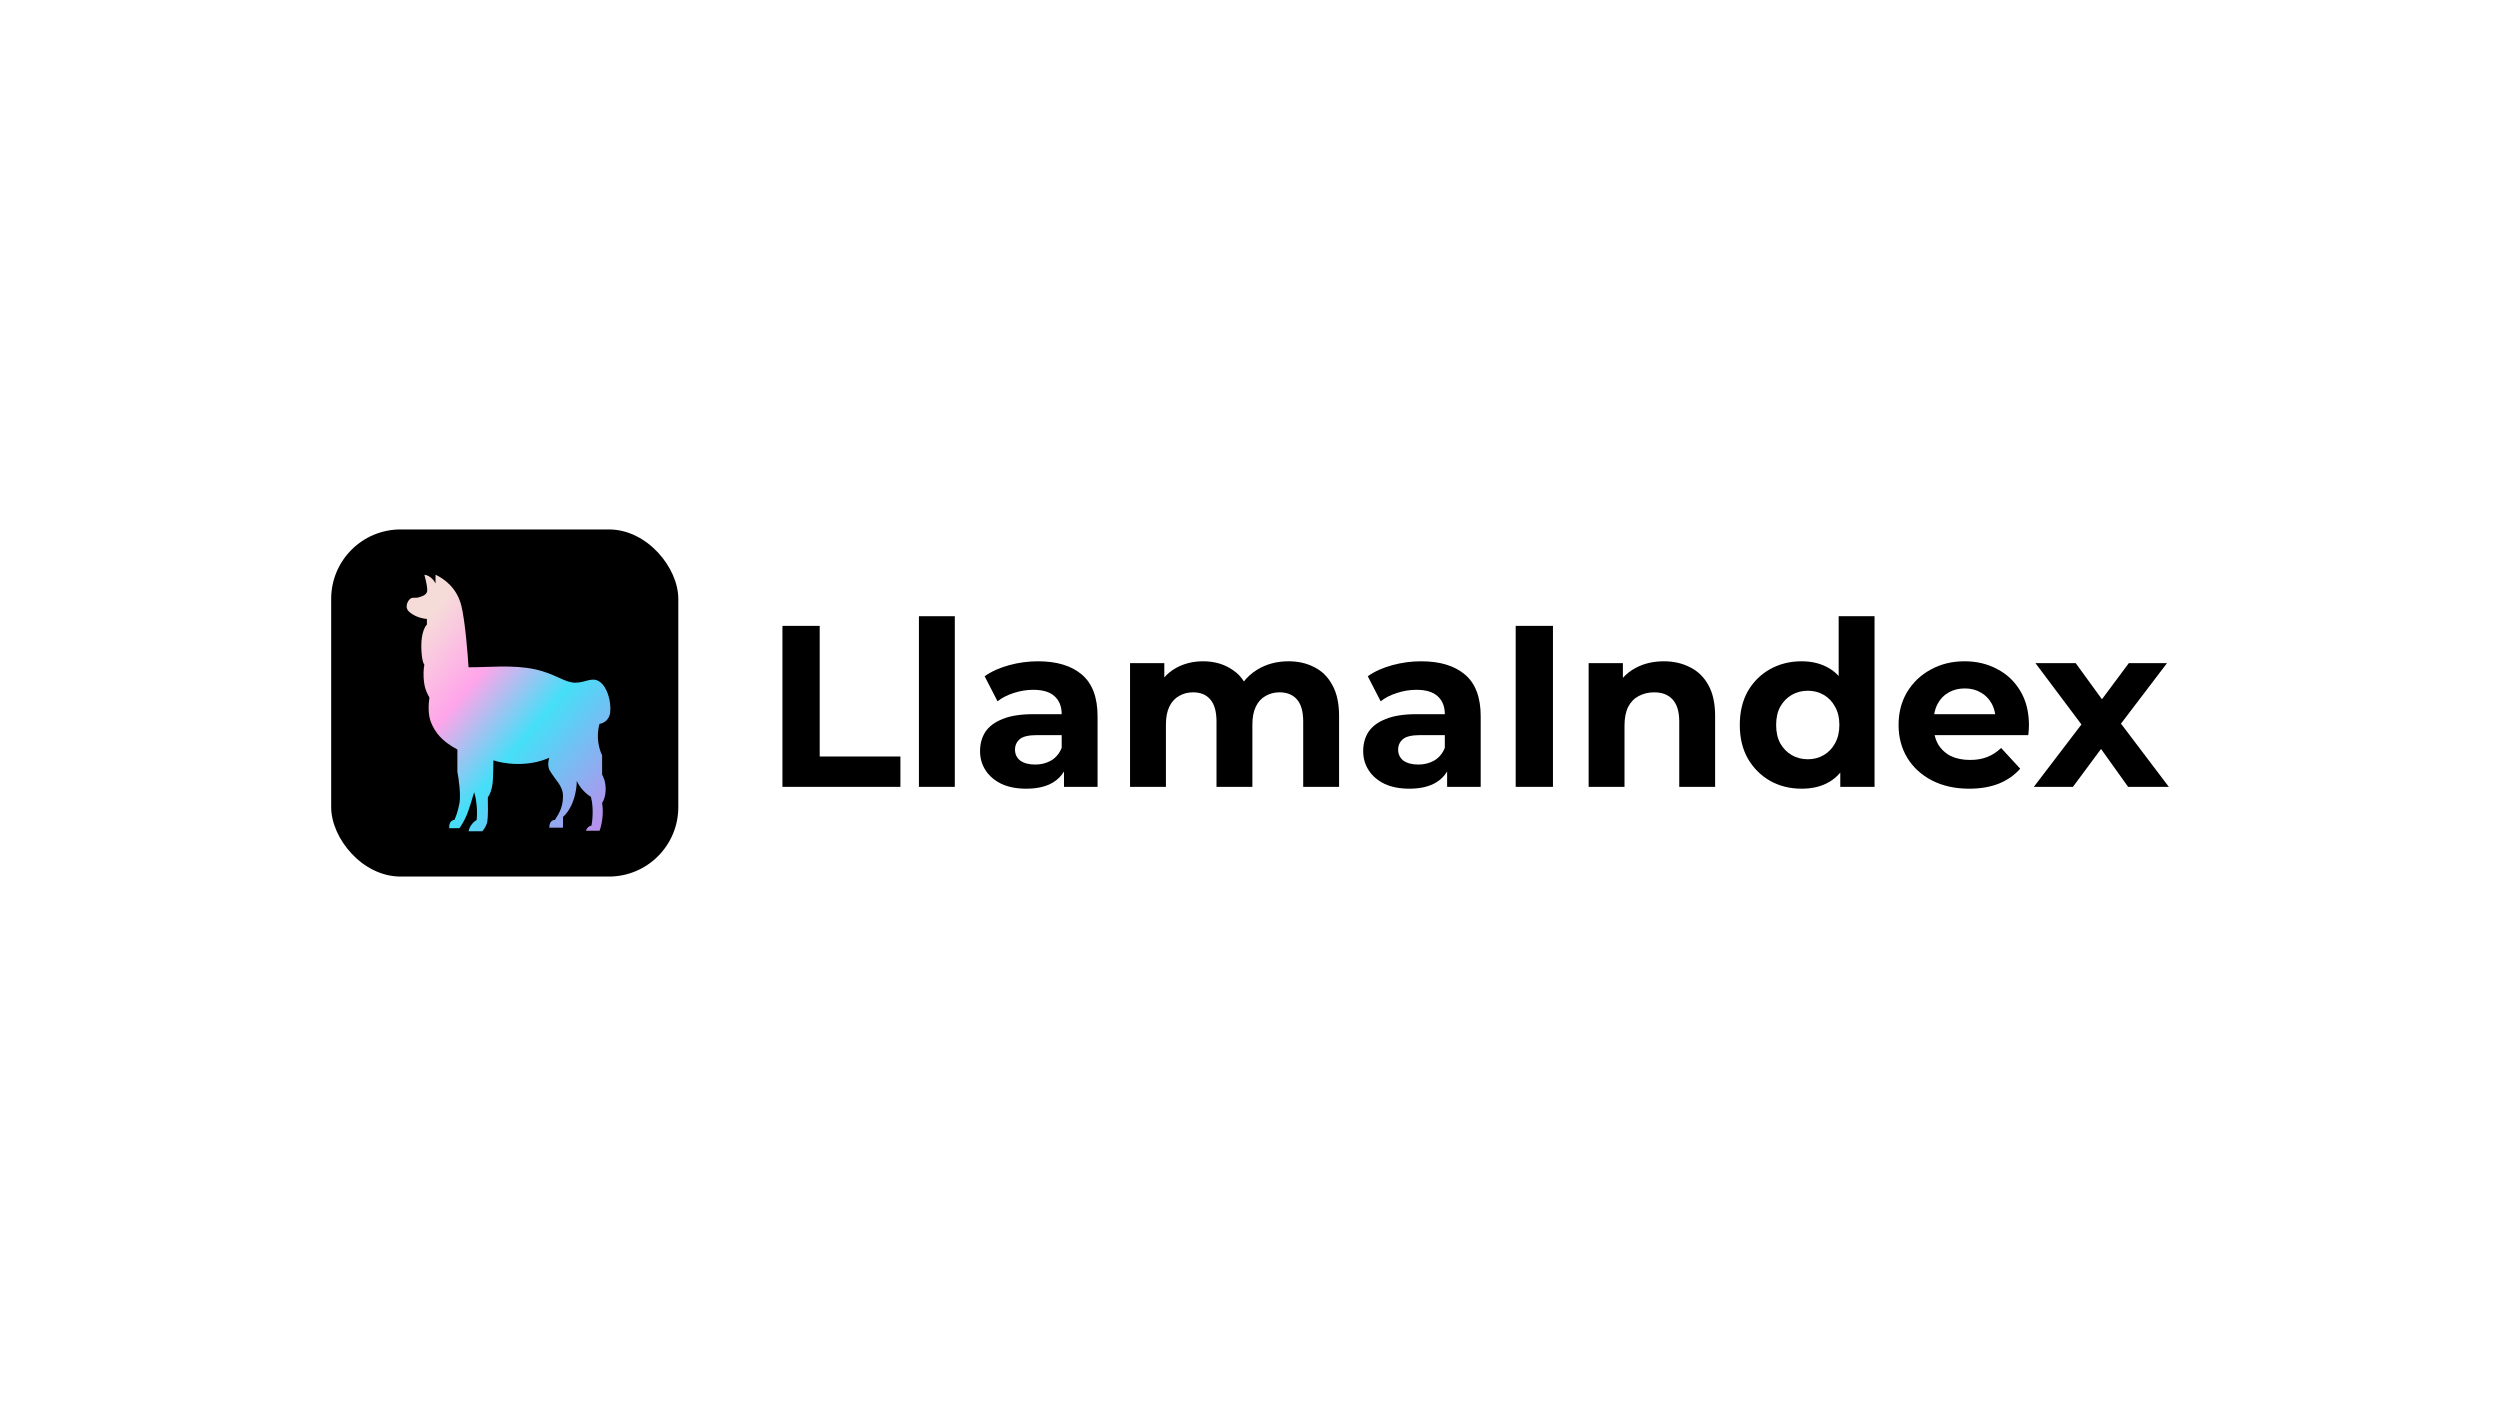 <?xml version="1.0" encoding="UTF-8"?><svg id="a" xmlns="http://www.w3.org/2000/svg" xmlns:xlink="http://www.w3.org/1999/xlink" viewBox="0 0 1250 703"><defs><style>.d{fill:none;}.e{fill:url(#c);}.f{fill-rule:evenodd;}.g{clip-path:url(#b);}</style><clipPath id="b"><rect class="d" x="165.587" y="264.718" width="173.564" height="173.564" rx="34.713" ry="34.713"/></clipPath><linearGradient id="c" x1="193.338" y1="539.701" x2="303.388" y2="631.854" gradientTransform="translate(0 -219.925)" gradientUnits="userSpaceOnUse"><stop offset=".062" stop-color="#f6dcd9"/><stop offset=".326" stop-color="#ffa5ea"/><stop offset=".589" stop-color="#45dff8"/><stop offset="1" stop-color="#bc8deb"/></linearGradient></defs><g class="g"><path d="M165.587,271.661c0-3.834,3.108-6.943,6.943-6.943h159.679c3.834,0,6.943,3.108,6.943,6.943v159.679c0,3.834-3.108,6.943-6.943,6.943h-159.679c-3.834,0-6.943-3.108-6.943-6.943v-159.679Z"/><path class="e" d="M274.645,378.879c-11.173,4.936-23.276,2.914-27.932,1.286,0,1.114-.051,4.576-.254,9.512-.203,4.936-1.777,8.055-2.539,8.998.085,3.085.152,9.821-.254,12.083-.407,2.262-1.862,4.199-2.539,4.885h-6.856c.61-3.085,2.963-5.056,4.063-5.656.609-6.375-.593-11.912-1.27-13.883-.677,2.4-2.336,7.97-3.555,11.055-1.219,3.085-3.047,5.913-3.809,6.941h-5.078c-.254-3.085,1.439-4.113,2.539-4.113.508-.942,1.726-3.908,2.539-8.226.812-4.319-.338-12.426-1.016-15.94v-11.055c-8.125-4.37-11.173-8.741-13.204-13.626-1.625-3.908-1.185-9.855-.762-12.34-.508-.943-1.989-3.338-2.539-6.684-.762-4.628-.338-7.97,0-9.769-.508-.514-1.523-3.136-1.523-9.512,0-6.375,1.862-9.684,2.793-10.541v-2.828c-3.555-.257-7.11-1.8-9.141-3.856-2.031-2.057-.508-5.142.762-6.17,1.27-1.028,2.539-.257,4.317-.771,1.777-.514,3.301-1.028,4.063-2.571.609-1.234-.592-6.341-1.27-8.741,3.047.411,4.994,3.085,5.586,4.37v-4.37c3.809,1.8,10.665,6.17,12.95,15.682,1.828,7.61,3.132,23.566,3.555,30.593,9.734.086,22.092-1.396,33.264,1.028,10.157,2.204,14.728,6.684,20.06,6.684s8.38-3.085,12.189-.514c3.809,2.571,5.84,9.769,5.332,15.168-.406,4.319-3.724,5.741-5.332,5.913-2.032,6.787,0,13.283,1.27,15.682v9.769c.592.857,1.777,3.496,1.777,7.199s-1.185,6.17-1.777,6.941c1.015,5.759-.424,11.655-1.27,13.883h-6.856c.813-2.057,2.201-2.571,2.793-2.571,1.219-6.376.339-12.254-.254-14.397-3.86-2.262-6.348-6.256-7.11-7.97.085,1.457-.152,5.502-1.778,10.026-1.625,4.525-4.063,7.199-5.078,7.97v5.399h-6.856c0-3.291,1.862-3.942,2.793-3.857,1.185-2.142,4.063-5.399,4.063-11.826,0-5.423-3.809-7.97-6.602-12.855-1.327-2.321-.677-5.227-.254-6.427l-0-0Z"/></g><path d="M459.463,393.428v-85.319h17.938v85.319h-17.938Z"/><path class="f" d="M900.826,394.348c-5.827,0-11.078-1.303-15.751-3.91-4.678-2.683-8.396-6.401-11.156-11.154-2.682-4.753-4.022-10.349-4.022-16.788,0-6.516,1.341-12.15,4.022-16.903,2.76-4.753,6.478-8.433,11.156-11.039,4.673-2.606,9.924-3.91,15.751-3.91,5.211,0,9.776,1.15,13.686,3.45,1.796,1.056,3.402,2.363,4.825,3.92v-29.907h17.938v85.319h-17.131v-7.143c-1.545,1.867-3.345,3.404-5.402,4.614-3.836,2.3-8.474,3.45-13.915,3.45l-0-0ZM903.933,379.63c2.912,0,5.554-.69,7.932-2.07,2.378-1.38,4.252-3.335,5.632-5.864,1.458-2.606,2.187-5.673,2.187-9.199,0-3.603-.729-6.669-2.187-9.198-1.38-2.53-3.254-4.484-5.632-5.864-2.378-1.38-5.02-2.07-7.932-2.07-2.99,0-5.676.69-8.049,2.07-2.378,1.38-4.296,3.335-5.749,5.864-1.38,2.529-2.07,5.596-2.07,9.198,0,3.526.69,6.593,2.07,9.199,1.454,2.53,3.371,4.484,5.749,5.864,2.374,1.38,5.059,2.07,8.049,2.07Z"/><path class="f" d="M965.951,390.208c5.367,2.759,11.577,4.139,18.628,4.139,5.598,0,10.54-.843,14.835-2.53,4.291-1.763,7.854-4.254,10.692-7.474l-9.542-10.349c-2.07,1.993-4.37,3.488-6.899,4.484-2.456.996-5.328,1.495-8.626,1.495-3.68,0-6.899-.652-9.659-1.955-2.682-1.38-4.79-3.335-6.322-5.864-.794-1.419-1.371-2.952-1.731-4.599h46.806l.035-.341c.065-.663.13-1.354.195-2.073.074-.92.113-1.725.113-2.415,0-6.669-1.419-12.38-4.252-17.133-2.838-4.829-6.708-8.509-11.616-11.039-4.829-2.607-10.271-3.91-16.328-3.91-6.287,0-11.919,1.38-16.901,4.139-4.986,2.683-8.934,6.439-11.846,11.269-2.838,4.753-4.252,10.234-4.252,16.443,0,6.132,1.454,11.614,4.37,16.443,2.912,4.753,7.012,8.509,12.301,11.269v-0ZM967.119,357.092c.299-1.916.868-3.641,1.71-5.174,1.302-2.453,3.102-4.331,5.402-5.634,2.378-1.38,5.099-2.07,8.166-2.07,3.063,0,5.749.69,8.049,2.07,2.3,1.303,4.1,3.143,5.402,5.519.864,1.577,1.445,3.341,1.736,5.289h-30.465 0Z"/><path d="M1040.714,362.226l-23.8,31.203h19.548l14.054-18.949,13.542,18.949h20.355l-23.93-31.609,23.01-30.253h-19.088l-13.438,18.067-13.126-18.067h-20.12l22.993,30.659h0Z"/><path d="M845.021,333.635c-3.831-1.993-8.201-2.99-13.108-2.99-5.289,0-10.002,1.111-14.141,3.335-2.439,1.312-4.547,2.957-6.326,4.936v-7.35h-17.131v61.862h17.938v-30.586c0-3.833.612-6.976,1.84-9.429,1.302-2.453,3.063-4.254,5.289-5.404,2.3-1.227,4.868-1.84,7.702-1.84,3.988,0,7.055,1.188,9.199,3.565,2.226,2.376,3.337,6.056,3.337,11.039v32.656h17.938v-35.415c0-6.286-1.111-11.422-3.337-15.408-2.222-4.063-5.289-7.053-9.199-8.969l-0.0 0Z"/><path d="M757.848,393.428v-80.49h18.628v80.49h-18.628Z"/><path class="f" d="M723.56,385.742v7.685h16.788v-35.3c0-9.429-2.608-16.367-7.819-20.812-5.211-4.446-12.531-6.669-21.96-6.669-4.907,0-9.737.651-14.488,1.955-4.756,1.303-8.817,3.143-12.189,5.519l6.439,12.533c2.222-1.763,4.903-3.143,8.049-4.139,3.22-1.073,6.474-1.61,9.772-1.61,4.829,0,8.396,1.073,10.696,3.22,2.374,2.146,3.562,5.136,3.562,8.969h-14.258c-6.287,0-11.381.805-15.291,2.415-3.91,1.533-6.786,3.68-8.626,6.439-1.762,2.76-2.643,5.979-2.643,9.659,0,3.526.92,6.707,2.76,9.544,1.84,2.836,4.482,5.098,7.932,6.784,3.45,1.61,7.589,2.415,12.418,2.415,5.441,0,9.889-1.034,13.338-3.104,2.33-1.397,4.17-3.231,5.519-5.501l0-0ZM722.411,367.556h-12.301c-4.218,0-7.129.69-8.739,2.07-1.536,1.38-2.3,3.105-2.3,5.174,0,2.3.881,4.139,2.643,5.519,1.84,1.303,4.33,1.955,7.476,1.955,2.99,0,5.671-.69,8.049-2.07,2.374-1.457,4.1-3.565,5.172-6.324v-6.324h-0Z"/><path d="M644.242,330.645c4.903,0,9.234.996,12.991,2.99,3.831,1.916,6.821,4.906,8.969,8.969,2.222,3.986,3.337,9.122,3.337,15.408v35.415h-17.938v-32.656c0-4.983-1.037-8.663-3.107-11.039-2.07-2.377-4.981-3.565-8.739-3.565-2.608,0-4.942.613-7.012,1.84-2.07,1.15-3.68,2.913-4.829,5.289-1.15,2.376-1.727,5.404-1.727,9.084v31.046h-17.938v-32.656c0-4.983-1.033-8.663-3.102-11.039-1.996-2.377-4.869-3.565-8.625-3.565-2.608,0-4.942.613-7.013,1.84-2.07,1.15-3.68,2.913-4.829,5.289-1.15,2.376-1.725,5.404-1.725,9.084v31.046h-17.938v-61.862h17.133v7.138c1.664-1.916,3.618-3.49,5.864-4.723,3.987-2.223,8.508-3.335,13.566-3.335,5.671,0,10.618,1.456,14.835,4.369,2.243,1.482,4.087,3.383,5.537,5.703,1.783-2.263,3.962-4.202,6.535-5.818,4.599-2.836,9.85-4.254,15.755-4.254l0-0Z"/><path class="f" d="M531.994,385.741v7.687h16.788v-35.3c0-9.429-2.606-16.367-7.819-20.812-5.213-4.446-12.534-6.669-21.962-6.669-4.906,0-9.735.651-14.488,1.955-4.753,1.303-8.815,3.143-12.188,5.519l6.439,12.533c2.223-1.763,4.906-3.143,8.049-4.139,3.22-1.073,6.478-1.61,9.774-1.61,4.829,0,8.394,1.073,10.694,3.22,2.377,2.146,3.565,5.136,3.565,8.969h-14.258c-6.286,0-11.384.805-15.293,2.415-3.909,1.533-6.784,3.68-8.624,6.439-1.763,2.76-2.645,5.979-2.645,9.659,0,3.526.92,6.707,2.76,9.544,1.839,2.836,4.484,5.098,7.934,6.784,3.45,1.61,7.589,2.415,12.418,2.415,5.443,0,9.889-1.034,13.338-3.104,2.329-1.397,4.169-3.231,5.519-5.502l0-0ZM530.845,367.556h-12.304c-4.216,0-7.129.69-8.739,2.07-1.533,1.38-2.3,3.105-2.3,5.174,0,2.3.882,4.139,2.645,5.519,1.84,1.303,4.331,1.955,7.474,1.955,2.99,0,5.673-.69,8.049-2.07,2.376-1.457,4.101-3.565,5.174-6.324v-6.324Z"/><path d="M391.22,312.938v80.49h58.987v-15.178h-40.36v-65.312h-18.627v-0Z"/></svg>